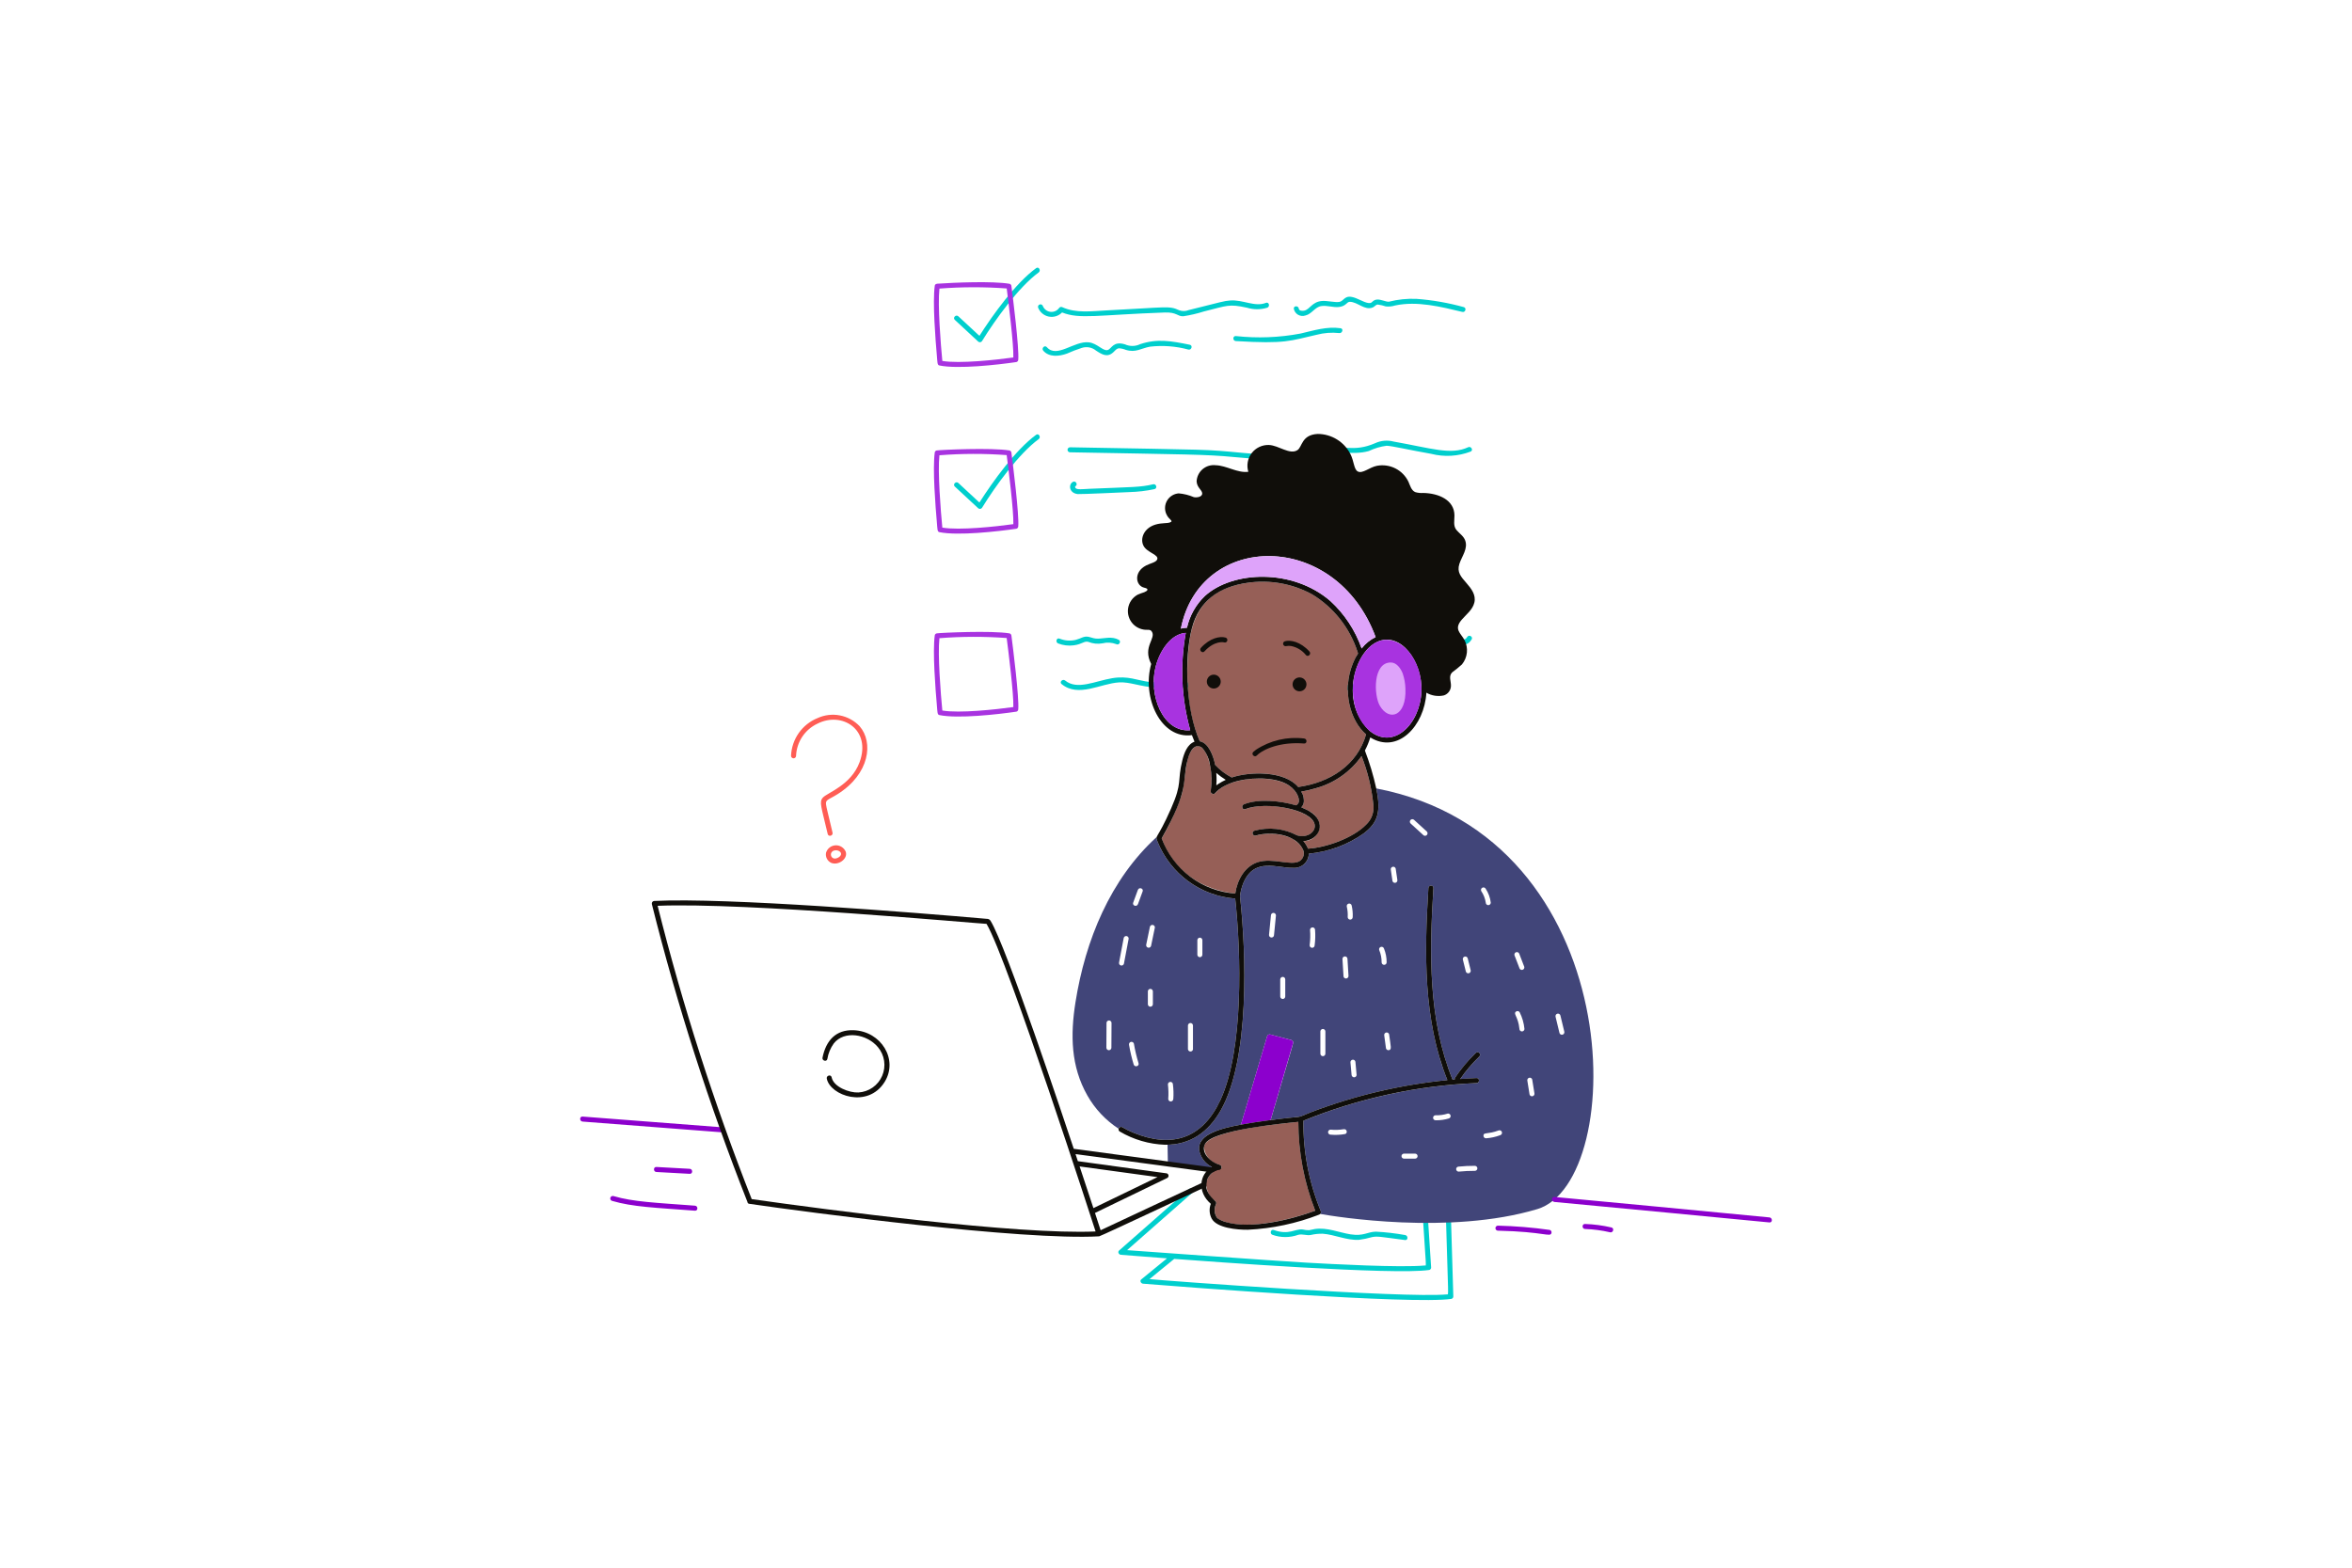 <svg width="600" height="400" viewBox="0 0 600 400" fill="none" xmlns="http://www.w3.org/2000/svg">
<path d="M184.346 287.646C177.043 287.078 149.235 284.941 148.614 284.894C147.794 284.832 147.797 286.112 148.614 286.174C150.544 286.32 179.859 288.574 184.346 288.928C185.168 288.99 185.163 287.71 184.346 287.646ZM175.954 299.506C176.778 299.552 176.774 298.272 175.954 298.226L167.448 297.757C166.626 297.712 166.629 298.992 167.448 299.037L175.954 299.506ZM177.288 307.632C167.272 306.874 161.554 306.672 156.488 305.176C156.324 305.131 156.149 305.153 156.001 305.236C155.854 305.32 155.745 305.459 155.7 305.623C155.655 305.787 155.677 305.962 155.76 306.11C155.844 306.258 155.983 306.366 156.147 306.411C161.394 307.955 167.144 308.142 177.288 308.912C178.109 308.973 178.106 307.694 177.288 307.632Z" fill="#8C00CD"/>
<path d="M370.123 310.021C370.099 309.2 368.819 309.195 368.843 310.021C369.483 331.771 369.573 330.224 369.163 330.267C358.283 331.298 296.725 326.758 293.246 326.365L299.544 321.211C308.618 321.886 355.704 325.4 364.614 324.034C364.75 323.996 364.869 323.916 364.954 323.804C365.039 323.693 365.085 323.556 365.085 323.416L364.163 309.166C364.11 308.349 362.83 308.342 362.883 309.166C363.869 324.366 363.878 322.856 363.512 322.89C357.227 323.485 339.573 322.52 333.234 322.166C326.158 321.771 287.928 319.024 287.52 318.981C289.146 317.541 303.424 304.986 304.16 304.346C304.779 303.8 303.872 302.898 303.256 303.44C301.251 305.2 285.488 319.072 285.488 319.072C285.037 319.469 285.432 320.123 285.939 320.165C288.229 320.35 296.075 320.949 297.709 321.072L291.139 326.446C290.669 326.832 291.098 327.499 291.592 327.539C301.222 328.325 360.482 332.91 370.274 331.41C370.409 331.372 370.528 331.292 370.613 331.18C370.698 331.069 370.744 330.932 370.744 330.792C370.72 330.16 370.13 310.24 370.123 310.021Z" fill="#00CFCD"/>
<path d="M351.088 201.17C352.437 207.504 351.293 210.038 347.888 212.65C343.756 215.569 338.928 217.35 333.89 217.811C333.878 218.32 333.762 218.821 333.549 219.283C333.336 219.746 333.031 220.159 332.652 220.499C332.273 220.839 331.828 221.097 331.345 221.258C330.863 221.419 330.352 221.479 329.845 221.435C325.994 221.557 320.008 218.648 317.205 225.259C316.756 226.348 316.461 227.494 316.328 228.664C317.96 243.488 318.81 270.221 311.434 283.285C308.406 288.642 303.968 291.939 297.843 292.085C297.843 292.603 297.934 297.445 297.934 297.445L307.986 298.68C308.332 298.318 308.728 298.008 309.162 297.758C308.335 297.349 307.613 296.755 307.052 296.022C306.491 295.289 306.105 294.438 305.925 293.533C305.285 289.264 311.978 287.816 316.568 286.957L323.251 264.397C323.299 264.235 323.407 264.098 323.554 264.015C323.7 263.931 323.873 263.908 324.037 263.949L329.426 265.374C329.588 265.421 329.726 265.53 329.809 265.677C329.892 265.824 329.915 265.998 329.872 266.162C329.214 268.552 331.259 261.573 324.144 285.794C333.859 284.528 330.11 285.486 334.33 283.83C345.544 279.544 357.281 276.775 369.229 275.598C363.062 260.179 363.354 243.176 364.39 226.594C364.442 225.774 365.722 225.771 365.67 226.594C364.626 243.296 364.336 260.09 370.555 275.474C370.744 275.456 370.933 275.445 371.122 275.429C371.101 275.352 371.097 275.272 371.109 275.193C371.121 275.115 371.149 275.04 371.192 274.973C372.731 272.691 374.505 270.576 376.485 268.664C377.078 268.093 377.984 268.997 377.39 269.57C375.576 271.318 373.941 273.244 372.51 275.318C373.899 275.215 375.289 275.135 376.68 275.078C377.506 275.045 377.501 276.325 376.68 276.358C361.514 277 346.572 280.247 332.509 285.958C332.414 293.85 333.914 301.68 336.918 308.978C336.984 309.101 337.009 309.242 336.989 309.38C336.97 309.518 336.907 309.647 336.81 309.747C340.709 310.434 369.861 315.202 392.17 308.506C415.414 301.525 415.904 213.586 351.088 201.17ZM325.008 238.571C325.008 238.741 324.941 238.904 324.821 239.024C324.701 239.144 324.538 239.211 324.368 239.211C324.198 239.211 324.035 239.144 323.915 239.024C323.795 238.904 323.728 238.741 323.728 238.571L324.218 233.566C324.218 233.397 324.285 233.234 324.405 233.114C324.525 232.994 324.688 232.926 324.858 232.926C325.027 232.926 325.19 232.994 325.31 233.114C325.43 233.234 325.498 233.397 325.498 233.566L325.008 238.571ZM327.87 254.251C327.87 254.421 327.803 254.584 327.683 254.704C327.563 254.824 327.4 254.891 327.23 254.891C327.061 254.891 326.898 254.824 326.778 254.704C326.658 254.584 326.59 254.421 326.59 254.251V249.894C326.59 249.725 326.658 249.562 326.778 249.442C326.898 249.322 327.061 249.254 327.23 249.254C327.4 249.254 327.563 249.322 327.683 249.442C327.803 249.562 327.87 249.725 327.87 249.894V254.251ZM335.37 241.195C335.37 241.365 335.302 241.528 335.182 241.648C335.062 241.768 334.899 241.835 334.73 241.835C334.56 241.835 334.397 241.768 334.277 241.648C334.157 241.528 334.09 241.365 334.09 241.195C334.264 239.892 334.299 238.574 334.194 237.264C334.194 237.094 334.261 236.931 334.381 236.811C334.501 236.691 334.664 236.624 334.834 236.624C335.003 236.624 335.166 236.691 335.286 236.811C335.406 236.931 335.474 237.094 335.474 237.264C335.578 238.577 335.543 239.897 335.368 241.202L335.37 241.195ZM338.109 268.846C338.109 269.016 338.041 269.179 337.921 269.299C337.801 269.419 337.639 269.486 337.469 269.486C337.299 269.486 337.136 269.419 337.016 269.299C336.896 269.179 336.829 269.016 336.829 268.846V263.182C336.829 263.013 336.896 262.85 337.016 262.73C337.136 262.61 337.299 262.542 337.469 262.542C337.639 262.542 337.801 262.61 337.921 262.73C338.041 262.85 338.109 263.013 338.109 263.182V268.846ZM342.728 249.024L342.462 244.669C342.462 244.499 342.53 244.336 342.65 244.216C342.77 244.096 342.933 244.029 343.102 244.029C343.272 244.029 343.435 244.096 343.555 244.216C343.675 244.336 343.742 244.499 343.742 244.669C343.832 246.121 343.92 247.572 344.006 249.024C344.007 249.108 343.991 249.192 343.959 249.27C343.927 249.349 343.88 249.42 343.82 249.48C343.7 249.601 343.537 249.67 343.366 249.67C343.196 249.671 343.032 249.604 342.911 249.484C342.789 249.364 342.721 249.201 342.72 249.03L342.728 249.024ZM343.802 233.994C343.852 233.103 343.774 232.21 343.571 231.341C343.529 231.178 343.553 231.006 343.637 230.861C343.721 230.715 343.859 230.609 344.021 230.564C344.182 230.519 344.355 230.54 344.502 230.622C344.649 230.703 344.757 230.839 344.805 231C345.033 231.981 345.127 232.988 345.082 233.994C345.082 234.164 345.016 234.327 344.896 234.448C344.777 234.568 344.614 234.637 344.444 234.638C344.274 234.638 344.111 234.572 343.99 234.452C343.869 234.333 343.801 234.17 343.8 234L343.802 233.994ZM344.794 274.299L344.499 271.019C344.499 270.849 344.567 270.687 344.687 270.567C344.807 270.447 344.969 270.379 345.139 270.379C345.309 270.379 345.472 270.447 345.592 270.567C345.712 270.687 345.779 270.849 345.779 271.019L346.074 274.299C346.059 274.457 345.985 274.604 345.868 274.711C345.751 274.818 345.598 274.878 345.44 274.879C345.281 274.879 345.128 274.821 345.009 274.715C344.891 274.609 344.817 274.463 344.8 274.306L344.794 274.299ZM352.454 245.539C352.463 244.453 352.249 243.376 351.827 242.374C351.785 242.212 351.809 242.039 351.893 241.894C351.977 241.749 352.115 241.642 352.277 241.598C352.438 241.553 352.611 241.574 352.758 241.655C352.905 241.737 353.013 241.873 353.061 242.034C353.511 243.147 353.74 244.338 353.734 245.539C353.735 245.709 353.669 245.872 353.549 245.993C353.429 246.114 353.267 246.182 353.097 246.183C352.927 246.184 352.764 246.117 352.643 245.998C352.522 245.878 352.454 245.716 352.453 245.546L352.454 245.539ZM354.355 267.939C354.274 267.962 354.189 267.968 354.106 267.957C354.022 267.947 353.942 267.92 353.869 267.878C353.796 267.837 353.731 267.781 353.68 267.715C353.628 267.648 353.59 267.572 353.568 267.491L353.126 264.226C353.087 264.064 353.113 263.893 353.197 263.75C353.282 263.607 353.418 263.502 353.579 263.458C353.739 263.414 353.91 263.434 354.056 263.514C354.202 263.594 354.311 263.727 354.36 263.886C354.803 267.181 355.061 267.723 354.354 267.952L354.355 267.939ZM355.222 224.781C355.083 223.837 354.944 222.892 354.806 221.946C354.765 221.783 354.788 221.611 354.872 221.465C354.956 221.32 355.094 221.214 355.256 221.169C355.417 221.124 355.59 221.145 355.737 221.226C355.884 221.308 355.993 221.444 356.04 221.605L356.456 224.44C356.504 224.604 356.484 224.78 356.402 224.929C356.32 225.079 356.182 225.19 356.018 225.238C355.855 225.285 355.679 225.266 355.529 225.184C355.379 225.102 355.269 224.964 355.221 224.8L355.222 224.781ZM363.075 213.061L359.83 210.098C359.715 209.977 359.652 209.816 359.654 209.649C359.656 209.482 359.723 209.322 359.841 209.204C359.959 209.086 360.118 209.019 360.285 209.016C360.452 209.014 360.613 209.077 360.734 209.192L363.981 212.157C364.041 212.216 364.089 212.287 364.122 212.365C364.155 212.443 364.172 212.527 364.172 212.612C364.173 212.696 364.156 212.78 364.124 212.859C364.092 212.937 364.045 213.009 363.986 213.069C363.926 213.129 363.855 213.177 363.777 213.21C363.699 213.243 363.615 213.26 363.531 213.26C363.446 213.261 363.362 213.244 363.284 213.212C363.205 213.18 363.134 213.133 363.074 213.074L363.075 213.061ZM373.933 247.867L373.179 244.843C373.14 244.682 373.165 244.511 373.25 244.368C373.334 244.224 373.471 244.12 373.632 244.076C373.792 244.032 373.963 244.052 374.109 244.132C374.255 244.212 374.364 244.345 374.413 244.504L375.166 247.528C375.19 247.609 375.196 247.694 375.187 247.778C375.177 247.862 375.151 247.943 375.11 248.016C375.069 248.09 375.014 248.155 374.948 248.207C374.882 248.26 374.806 248.298 374.725 248.322C374.644 248.345 374.559 248.352 374.475 248.342C374.391 248.332 374.31 248.306 374.237 248.265C374.163 248.224 374.098 248.169 374.046 248.103C373.993 248.037 373.954 247.961 373.931 247.88L373.933 247.867ZM343.094 289.36C341.885 289.574 340.653 289.626 339.43 289.512C339.261 289.512 339.098 289.445 338.978 289.325C338.858 289.205 338.79 289.042 338.79 288.872C338.79 288.702 338.858 288.539 338.978 288.419C339.098 288.299 339.261 288.232 339.43 288.232C340.538 288.345 341.657 288.309 342.755 288.125C343.68 287.966 343.84 289.23 343.094 289.36ZM360.992 295.63H358.16C357.99 295.63 357.827 295.563 357.707 295.443C357.587 295.323 357.52 295.16 357.52 294.99C357.52 294.821 357.587 294.658 357.707 294.538C357.827 294.418 357.99 294.35 358.16 294.35H360.992C361.162 294.35 361.325 294.418 361.445 294.538C361.565 294.658 361.632 294.821 361.632 294.99C361.632 295.16 361.565 295.323 361.445 295.443C361.325 295.563 361.162 295.63 360.992 295.63ZM369.654 285.362C368.543 285.707 367.383 285.869 366.219 285.842C366.049 285.842 365.887 285.774 365.767 285.654C365.647 285.534 365.579 285.371 365.579 285.202C365.579 285.032 365.647 284.869 365.767 284.749C365.887 284.629 366.049 284.562 366.219 284.562C367.268 284.6 368.315 284.455 369.314 284.134C369.47 284.107 369.631 284.139 369.765 284.224C369.899 284.309 369.997 284.441 370.039 284.594C370.082 284.747 370.066 284.91 369.995 285.052C369.924 285.194 369.802 285.304 369.654 285.362ZM376.242 298.747C374.86 298.74 373.48 298.805 372.106 298.942C371.936 298.942 371.773 298.875 371.653 298.755C371.533 298.635 371.466 298.472 371.466 298.302C371.466 298.133 371.533 297.97 371.653 297.85C371.773 297.73 371.936 297.662 372.106 297.662C373.48 297.526 374.86 297.461 376.242 297.467C376.411 297.467 376.574 297.535 376.694 297.655C376.814 297.775 376.882 297.937 376.882 298.107C376.882 298.277 376.814 298.44 376.694 298.56C376.574 298.68 376.411 298.747 376.242 298.747ZM377.866 227.352C377.793 227.206 377.779 227.038 377.826 226.882C377.872 226.727 377.977 226.594 378.118 226.513C378.259 226.431 378.425 226.406 378.584 226.443C378.742 226.48 378.881 226.577 378.971 226.712C379.689 227.792 380.144 229.024 380.301 230.31C380.301 230.48 380.233 230.643 380.113 230.763C379.993 230.883 379.831 230.95 379.661 230.95C379.491 230.95 379.328 230.883 379.208 230.763C379.088 230.643 379.021 230.48 379.021 230.31C378.862 229.253 378.467 228.244 377.866 227.36V227.352ZM382.698 289.651C381.534 290.089 380.314 290.355 379.074 290.44C378.905 290.438 378.743 290.37 378.623 290.25C378.504 290.131 378.436 289.969 378.434 289.8C378.392 288.813 379.507 289.501 382.357 288.416C382.521 288.371 382.696 288.393 382.843 288.476C382.991 288.56 383.1 288.699 383.145 288.863C383.19 289.027 383.168 289.202 383.084 289.35C383.001 289.498 382.861 289.606 382.698 289.651ZM387.581 243.395L388.845 246.678C388.887 246.841 388.863 247.013 388.779 247.159C388.695 247.304 388.557 247.41 388.395 247.455C388.234 247.5 388.061 247.479 387.914 247.398C387.767 247.316 387.659 247.18 387.611 247.019C387.191 245.923 386.769 244.828 386.346 243.736C386.3 243.572 386.322 243.397 386.406 243.249C386.49 243.102 386.629 242.993 386.793 242.948C386.957 242.903 387.132 242.925 387.279 243.008C387.427 243.092 387.536 243.231 387.581 243.395ZM387.611 262.533C387.291 259.286 385.877 258.662 386.802 258.066C386.948 257.98 387.122 257.956 387.287 257.999C387.451 258.042 387.591 258.148 387.677 258.294C388.34 259.62 388.752 261.057 388.891 262.533C388.891 262.703 388.824 262.865 388.704 262.985C388.584 263.105 388.421 263.173 388.251 263.173C388.081 263.173 387.919 263.105 387.799 262.985C387.679 262.865 387.611 262.703 387.611 262.533ZM390.194 279.264L389.632 275.763C389.593 275.602 389.618 275.431 389.703 275.288C389.787 275.144 389.924 275.04 390.084 274.996C390.245 274.952 390.416 274.972 390.562 275.052C390.708 275.132 390.817 275.265 390.866 275.424L391.427 278.923C391.469 279.086 391.445 279.258 391.361 279.403C391.277 279.549 391.14 279.655 390.978 279.7C390.816 279.745 390.643 279.724 390.497 279.642C390.35 279.561 390.241 279.425 390.194 279.264ZM397.829 263.584L396.824 259.424C396.782 259.261 396.806 259.089 396.89 258.944C396.974 258.798 397.112 258.692 397.273 258.647C397.435 258.603 397.608 258.623 397.755 258.705C397.901 258.786 398.01 258.922 398.058 259.083L399.062 263.243C399.098 263.404 399.07 263.572 398.985 263.713C398.9 263.853 398.764 263.956 398.606 263.999C398.447 264.042 398.278 264.023 398.133 263.945C397.989 263.867 397.88 263.736 397.829 263.579V263.584Z" fill="#414579"/>
<path d="M324.605 315.067C326.732 315.83 329.057 315.83 331.184 315.067C332.253 314.779 333.278 315.304 334.366 315.11C335.377 314.872 336.413 314.765 337.451 314.79C340.443 315 343.563 316.534 346.686 316.344C347.801 316.201 348.902 315.972 349.981 315.659C351.382 315.36 352.242 315.598 358.438 316.403C359.251 316.509 359.238 315.229 358.438 315.123C355.98 314.68 353.496 314.392 351.002 314.261C348.808 314.302 347.875 315.467 344.552 314.95C341.53 314.482 338.57 313.122 335.41 313.59C334.914 313.664 334.432 313.832 333.933 313.891C333.394 313.895 332.857 313.833 332.333 313.706C330.397 313.456 328.845 315.24 324.941 313.838C324.168 313.555 323.84 314.79 324.605 315.067Z" fill="#00CFCD"/>
<path d="M313.869 298.49L273.92 293.12C271.52 285.933 256.688 241.352 252.69 234.946C252.591 234.782 252.449 234.648 252.28 234.56C252.111 234.471 251.92 234.431 251.73 234.443C233.419 232.843 185.416 228.965 166.909 229.88C166.811 229.882 166.714 229.906 166.627 229.95C166.539 229.994 166.463 230.058 166.404 230.136C166.344 230.214 166.303 230.305 166.284 230.401C166.264 230.497 166.267 230.596 166.291 230.691C172.753 256.523 180.897 281.905 190.672 306.674C190.676 306.797 190.725 306.914 190.811 307.003C190.896 307.092 191.011 307.145 191.134 307.154C206.458 309.394 260.755 316.55 280.395 315.454C280.774 315.44 312.006 300.774 314.189 299.683C314.842 299.378 314.416 298.56 313.869 298.49ZM191.762 305.958C182.154 281.557 174.137 256.558 167.762 231.12C189.968 230.189 249.662 235.677 251.669 235.728C257.109 244.87 279.429 314.051 279.486 314.211C259.68 315.098 211.398 308.749 191.762 305.958ZM275.414 297.618L295.288 300.338L278.933 308.256C277.769 304.708 276.596 301.162 275.414 297.618ZM280.773 313.899C280.294 312.427 279.814 310.956 279.333 309.486L297.784 300.554C297.893 300.49 297.98 300.395 298.035 300.281C298.09 300.168 298.11 300.041 298.093 299.916C298.076 299.791 298.022 299.673 297.939 299.579C297.855 299.484 297.746 299.417 297.624 299.384L274.965 296.277L274.368 294.474L311.634 299.47C305.381 302.4 281.906 313.322 280.773 313.899Z" fill="#100E0A"/>
<path d="M217.8 262.862C213.245 262.675 210.71 265.475 209.826 269.861C209.666 270.661 210.896 271.01 211.059 270.2C211.29 268.772 211.851 267.417 212.696 266.243C215.363 262.846 221.155 263.818 223.96 267.182C224.802 268.181 225.349 269.395 225.541 270.687C225.732 271.98 225.56 273.3 225.044 274.5C224.528 275.7 223.688 276.733 222.619 277.483C221.549 278.233 220.291 278.671 218.987 278.747C216.69 278.864 212.642 277.358 212.149 274.872C211.989 274.072 210.754 274.405 210.914 275.211C211.781 279.578 221.414 282.92 225.67 276.062C229.219 270.347 224.784 263.147 217.8 262.862Z" fill="#100E0A"/>
<path d="M451.389 310.627C444.518 309.938 400.709 305.786 396.533 305.403C395.714 305.33 395.72 306.608 396.533 306.683C403.893 307.355 447.56 311.525 451.389 311.909C452.208 311.99 452.202 310.71 451.389 310.627ZM395.336 313.818C390.958 313.197 386.547 312.834 382.126 312.73C381.957 312.73 381.794 312.797 381.674 312.917C381.554 313.037 381.486 313.2 381.486 313.37C381.486 313.539 381.554 313.702 381.674 313.822C381.794 313.942 381.957 314.01 382.126 314.01C394.078 314.283 395.448 315.77 395.784 314.605C395.806 314.524 395.812 314.439 395.802 314.356C395.792 314.272 395.765 314.191 395.723 314.118C395.682 314.045 395.626 313.981 395.56 313.929C395.493 313.878 395.417 313.84 395.336 313.818ZM411.075 313.187C408.864 312.673 406.608 312.376 404.339 312.299C403.515 312.27 403.517 313.55 404.339 313.579C406.495 313.652 408.638 313.935 410.739 314.424C411.536 314.61 411.878 313.374 411.075 313.187Z" fill="#8C00CD"/>
<path d="M270.934 79.722C275.454 81.525 279.986 80.344 297.122 79.734C300.264 79.622 300.346 80.773 301.874 80.694C303.645 80.422 305.393 80.014 307.102 79.474C313.128 77.979 313.448 77.498 318.11 78.514C319.799 79.032 321.606 79.029 323.293 78.504C324.048 78.202 323.718 76.963 322.954 77.27C320.107 78.41 317.08 76.411 313.8 76.672C312.181 76.798 311.784 76.992 303.224 79.12C302.457 79.432 301.602 79.448 300.824 79.165C298.158 77.955 297.944 78.414 282.227 79.203C278.571 79.386 274.474 79.978 271.027 78.389C270.88 78.307 270.706 78.285 270.543 78.328C270.38 78.371 270.24 78.475 270.152 78.619C269.901 78.957 269.566 79.223 269.179 79.389C268.792 79.554 268.368 79.615 267.951 79.563C267.533 79.511 267.136 79.35 266.802 79.095C266.467 78.84 266.206 78.501 266.045 78.112C265.997 77.951 265.889 77.815 265.742 77.734C265.595 77.652 265.422 77.631 265.261 77.676C265.099 77.721 264.961 77.827 264.877 77.972C264.793 78.118 264.769 78.29 264.811 78.453C265.031 79.037 265.395 79.556 265.869 79.962C266.343 80.368 266.912 80.647 267.523 80.774C268.135 80.9 268.768 80.87 269.364 80.686C269.961 80.502 270.501 80.171 270.934 79.722ZM333.035 80.493C334.635 80.131 335.435 78.326 337.078 78.093C338.562 77.874 340.038 78.483 341.525 78.334C343.445 78.141 343.502 77.002 344.36 77.013C346.352 77.04 348.133 79.298 350.208 78.442C350.659 78.258 350.966 77.726 351.458 77.707C352.162 77.793 352.855 77.954 353.525 78.187C354.324 78.272 355.131 78.189 355.896 77.944C361.539 76.741 367.59 78.278 373.051 79.587C373.851 79.779 374.194 78.546 373.392 78.354C369.465 77.267 365.442 76.565 361.379 76.258C358.996 76.149 356.609 76.394 354.298 76.986C353.474 77.024 352.299 76.354 351.283 76.437C350.352 76.512 350.163 77.011 349.824 77.213C348.986 77.706 347.138 76.549 345.851 76.061C342.941 74.96 342.994 76.776 341.67 77.03C340.589 77.237 338.56 76.672 337.19 76.8C334.698 77.034 334.2 78.891 332.76 79.251C332.36 79.352 331.386 79.362 331.333 78.771C331.261 77.957 329.979 77.949 330.053 78.771C330.112 79.093 330.241 79.398 330.43 79.666C330.618 79.933 330.863 80.157 331.147 80.32C331.43 80.484 331.746 80.584 332.072 80.614C332.398 80.644 332.727 80.602 333.035 80.493ZM275.979 88.763C276.595 88.566 277.251 88.528 277.886 88.65C278.521 88.774 279.115 89.054 279.613 89.467C281.19 90.502 282.517 91.275 284.037 89.854C284.486 89.432 284.837 88.894 285.502 88.87C286.095 88.911 286.677 89.049 287.224 89.278C289.75 90.046 291.045 88.877 293.384 88.45C296.668 88.076 299.992 88.33 303.181 89.198C303.981 89.358 304.33 88.128 303.52 87.963C298.704 86.986 295.254 86.363 290.88 87.803C290.275 88.101 289.611 88.26 288.937 88.27C288.263 88.281 287.595 88.141 286.981 87.862C283.901 86.925 283.582 89.062 282.526 89.325C281.379 89.608 279.867 87.59 277.779 87.349C273.994 86.912 269.619 91.528 267.043 88.574C266.502 87.952 265.603 88.861 266.138 89.48C267.648 91.216 270.222 90.93 272.174 90.222C273.416 89.669 274.686 89.182 275.979 88.763ZM331.778 85.104C326.331 86.133 320.761 86.349 315.251 85.744C314.429 85.693 314.432 86.974 315.251 87.024C328.066 87.798 329.104 86.941 335.858 85.424C337.744 84.926 339.705 84.777 341.645 84.984C342.445 85.099 342.798 83.864 341.986 83.749C338.49 83.246 335.144 84.32 331.778 85.104ZM365.098 115.797C368.437 116.65 371.958 116.447 375.178 115.216C375.923 114.867 375.275 113.763 374.538 114.11C370.133 116.171 365.112 114.366 355.538 112.67C353.953 112.247 352.271 112.394 350.784 113.086C345.25 115.486 342.304 113.549 336.864 114.064C330.624 114.656 330.088 116.784 317.014 115.554C306.736 114.594 309.949 114.816 272.968 114.126C272.798 114.126 272.635 114.194 272.515 114.314C272.395 114.434 272.328 114.597 272.328 114.766C272.328 114.936 272.395 115.099 272.515 115.219C272.635 115.339 272.798 115.406 272.968 115.406C302.478 115.958 307.595 115.92 314.741 116.614C328.341 117.933 328.341 116.859 335.048 115.61C339.986 114.69 344.872 116.32 349.194 115.082C350.628 114.39 352.166 113.935 353.746 113.734C355.181 113.786 359.634 114.837 365.098 115.797ZM273.696 122.954C272.499 123.624 272.725 125.811 274.909 126.062C275.573 126.139 287.942 125.566 288.102 125.558C290.259 125.504 292.406 125.25 294.515 124.8C295.315 124.61 294.978 123.374 294.176 123.565C290.875 124.346 289.043 124.245 277.781 124.722C276.331 124.784 274.723 125.018 274.349 124.506C274.256 124.378 274.189 124.144 274.349 124.061C275.061 123.658 274.416 122.56 273.696 122.954ZM273.92 164.656C276.126 164.362 276.582 163.472 277.651 163.782C278.799 164.24 280.053 164.365 281.269 164.142C282.424 163.852 283.641 163.925 284.754 164.352C285.475 164.749 286.122 163.645 285.394 163.246C283.646 162.286 281.706 162.926 280.091 162.954C278.406 162.99 277.72 162.058 276.243 162.597C275.636 162.861 275.014 163.088 274.379 163.277C273.009 163.589 271.576 163.472 270.275 162.941C269.509 162.638 269.176 163.875 269.934 164.174C271.2 164.671 272.572 164.837 273.92 164.656ZM374.309 162.515C373.566 163.71 372.774 163.066 370.904 162.72C369.753 162.419 368.551 162.371 367.38 162.579C366.209 162.787 365.097 163.245 364.12 163.923C363.555 164.33 363.669 164.403 363.45 164.083C363.026 163.461 362.722 162.403 361.784 162.136C361.323 162.006 360.955 162.208 360.76 161.685C360.475 160.918 359.237 161.25 359.526 162.024C360.133 163.648 361.234 163.202 361.552 163.422C362.003 163.731 362.352 165.56 363.568 165.565C364.334 165.565 364.83 164.797 366.102 164.256C370.526 162.379 373.392 166.424 375.413 163.163C375.85 162.461 374.744 161.816 374.309 162.515ZM355.312 172.554C347.792 174.466 338.672 176.438 331.424 173.392C327.568 171.773 326.624 169.664 324.443 169.917C322.074 170.194 321.906 172.816 317.875 173.346C316.566 173.517 316.63 173.462 308.23 173.84C303.271 174.27 298.285 174.33 293.317 174.018C290.05 173.603 287.765 172.368 283.73 173.043C279.31 173.782 274.8 176.15 271.72 173.637C271.08 173.12 270.176 174.021 270.814 174.541C275.118 178.061 280.749 174.381 285.483 174.117C288.341 173.957 290.661 175.19 295.149 175.464C298.029 175.64 298.765 175.554 315.605 174.787C319.101 174.627 320.514 174.45 322.92 172.197C326.44 168.912 326.395 174.987 337.197 176.101C343.402 176.741 349.677 175.301 355.653 173.789C355.817 173.744 355.956 173.635 356.04 173.487C356.123 173.34 356.145 173.165 356.1 173.001C356.055 172.837 355.946 172.698 355.799 172.614C355.651 172.53 355.476 172.508 355.312 172.554Z" fill="#00CFCD"/>
<path d="M219.29 185.291C217.938 183.872 216.178 182.91 214.253 182.539C212.329 182.168 210.337 182.408 208.555 183.224C206.623 184.008 204.957 185.333 203.759 187.04C202.56 188.746 201.88 190.762 201.798 192.846C201.798 193.016 201.866 193.179 201.986 193.299C202.106 193.419 202.269 193.486 202.438 193.486C202.608 193.486 202.771 193.419 202.891 193.299C203.011 193.179 203.078 193.016 203.078 192.846C203.15 191.114 203.695 189.433 204.654 187.988C205.613 186.543 206.949 185.389 208.518 184.65C214.819 181.432 222.336 186.184 219.28 194.482C217.109 200.373 210.976 202.286 209.907 203.52C208.926 204.651 209.515 205.797 211.15 212.8C211.338 213.6 212.573 213.262 212.384 212.459C210.899 206.104 210.907 206.414 210.739 205.349C210.526 203.99 211.264 204.142 213.659 202.637C221.866 197.478 222.869 189.426 219.29 185.291ZM215.755 217.346C215.548 216.836 215.188 216.403 214.726 216.106C214.263 215.808 213.721 215.66 213.171 215.683C212.622 215.705 212.092 215.896 211.655 216.23C211.219 216.564 210.895 217.024 210.73 217.549C210.624 218.066 210.695 218.604 210.931 219.076C211.167 219.549 211.555 219.928 212.032 220.154C213.832 220.914 216.342 219.152 215.755 217.346ZM213.803 218.83C211.883 219.848 211.194 217.158 213.091 216.958C213.731 216.891 214.531 217.25 214.552 217.856C214.56 218.194 214.32 218.56 213.803 218.83Z" fill="#FF5D55"/>
<path d="M311.331 280.67C317.293 267.81 316.611 243.39 315.107 229.269C310.786 228.952 306.641 227.428 303.142 224.873C299.643 222.317 296.932 218.831 295.315 214.811C295.115 214.293 294.909 214.011 295.072 213.566C283.248 224.326 276.87 239.886 274.355 255.738C273.04 264.048 273.152 272.075 277.395 279.528C279.329 282.941 282.052 285.84 285.338 287.982C285.36 287.887 285.404 287.798 285.467 287.723C285.53 287.648 285.609 287.589 285.699 287.55C285.789 287.511 285.887 287.493 285.985 287.499C286.083 287.505 286.178 287.533 286.262 287.582C287.171 288.111 288.112 288.58 289.082 288.986C298.838 293.021 306.709 290.642 311.331 280.67ZM283.52 267.326C283.52 267.496 283.453 267.659 283.333 267.779C283.213 267.899 283.05 267.966 282.88 267.966C282.71 267.966 282.547 267.899 282.427 267.779C282.307 267.659 282.24 267.496 282.24 267.326L282.274 261.011C282.274 260.841 282.341 260.679 282.461 260.559C282.581 260.439 282.744 260.371 282.914 260.371C283.083 260.371 283.246 260.439 283.366 260.559C283.486 260.679 283.554 260.841 283.554 261.011C283.544 263.117 283.533 265.222 283.52 267.326ZM287.899 239.646L286.714 245.904C286.666 246.065 286.557 246.201 286.411 246.282C286.264 246.364 286.091 246.385 285.929 246.34C285.768 246.295 285.63 246.189 285.546 246.043C285.462 245.898 285.438 245.726 285.48 245.563C285.874 243.479 286.269 241.394 286.666 239.307C286.71 239.143 286.818 239.003 286.965 238.918C287.113 238.834 287.288 238.811 287.452 238.855C287.616 238.9 287.756 239.007 287.841 239.155C287.926 239.302 287.948 239.477 287.904 239.642L287.899 239.646ZM289.21 271.621C288.71 269.986 288.315 268.32 288.026 266.635C288.003 266.554 287.997 266.469 288.008 266.386C288.018 266.302 288.045 266.222 288.087 266.149C288.128 266.076 288.184 266.012 288.25 265.96C288.317 265.908 288.392 265.87 288.474 265.848C288.555 265.826 288.639 265.82 288.723 265.83C288.806 265.841 288.887 265.867 288.96 265.909C289.033 265.951 289.097 266.006 289.149 266.073C289.2 266.139 289.239 266.215 289.261 266.296C289.549 267.981 289.944 269.645 290.443 271.28C290.691 272.066 289.454 272.4 289.214 271.616L289.21 271.621ZM291.493 227.434L290.307 230.664C289.987 231.523 288.802 231.061 289.074 230.325L290.259 227.094C290.579 226.229 291.768 226.696 291.498 227.429L291.493 227.434ZM294.101 256.224C294.101 256.394 294.033 256.557 293.913 256.677C293.793 256.797 293.631 256.864 293.461 256.864C293.291 256.864 293.128 256.797 293.008 256.677C292.888 256.557 292.821 256.394 292.821 256.224V252.955C292.821 252.785 292.888 252.623 293.008 252.503C293.128 252.383 293.291 252.315 293.461 252.315C293.631 252.315 293.793 252.383 293.913 252.503C294.033 252.623 294.101 252.785 294.101 252.955V256.224ZM294.581 236.805C294.261 238.325 293.946 239.844 293.637 241.363C293.588 241.522 293.479 241.656 293.333 241.736C293.187 241.816 293.016 241.836 292.856 241.792C292.695 241.747 292.558 241.643 292.474 241.499C292.389 241.356 292.364 241.186 292.403 241.024L293.347 236.464C293.369 236.382 293.407 236.305 293.459 236.238C293.511 236.171 293.575 236.115 293.649 236.073C293.722 236.03 293.803 236.003 293.887 235.992C293.971 235.981 294.057 235.987 294.138 236.009C294.22 236.031 294.297 236.069 294.364 236.121C294.431 236.172 294.488 236.237 294.53 236.31C294.572 236.384 294.6 236.465 294.61 236.549C294.621 236.633 294.616 236.718 294.594 236.8L294.581 236.805ZM299.304 280.402C299.304 280.571 299.237 280.734 299.117 280.854C298.997 280.974 298.834 281.042 298.664 281.042C298.494 281.042 298.331 280.974 298.211 280.854C298.091 280.734 298.024 280.571 298.024 280.402C298.115 279.163 298.085 277.918 297.936 276.685C297.936 276.515 298.003 276.352 298.123 276.232C298.243 276.112 298.406 276.045 298.576 276.045C298.746 276.045 298.909 276.112 299.029 276.232C299.149 276.352 299.216 276.515 299.216 276.685C299.369 277.916 299.403 279.159 299.317 280.397L299.304 280.402ZM305.448 239.886C305.448 239.717 305.515 239.554 305.635 239.434C305.755 239.314 305.918 239.246 306.088 239.246C306.258 239.246 306.421 239.314 306.541 239.434C306.661 239.554 306.728 239.717 306.728 239.886V243.589C306.728 243.759 306.661 243.921 306.541 244.041C306.421 244.161 306.258 244.229 306.088 244.229C305.918 244.229 305.755 244.161 305.635 244.041C305.515 243.921 305.448 243.759 305.448 243.589V239.886ZM303.048 267.768V261.664C303.048 261.494 303.115 261.331 303.235 261.211C303.355 261.091 303.518 261.024 303.688 261.024C303.858 261.024 304.021 261.091 304.141 261.211C304.261 261.331 304.328 261.494 304.328 261.664V267.763C304.303 267.913 304.226 268.048 304.11 268.146C303.995 268.244 303.848 268.297 303.697 268.297C303.545 268.297 303.399 268.244 303.283 268.146C303.168 268.048 303.091 267.913 303.066 267.763L303.048 267.768Z" fill="#414579"/>
<path d="M329.422 265.37C327.626 264.896 325.83 264.421 324.034 263.944C323.87 263.903 323.697 263.926 323.551 264.01C323.404 264.093 323.296 264.23 323.248 264.392L316.565 286.952C319.08 286.503 321.606 286.115 324.141 285.787C324.186 285.627 329.861 266.187 329.869 266.155C329.913 265.992 329.892 265.817 329.808 265.67C329.724 265.523 329.586 265.415 329.422 265.37Z" fill="#8C00CD"/>
<path d="M350.333 205.173C349.89 200.971 348.881 196.849 347.333 192.918C344.508 196.936 340.368 199.841 335.629 201.131C330.072 202.79 332.438 200.71 332.621 204.219C332.644 204.545 332.598 204.872 332.485 205.178C332.373 205.485 332.197 205.764 331.97 205.998C332.523 206.256 333.299 206.557 333.976 206.958C334.667 207.291 335.271 207.781 335.739 208.389C336.206 208.997 336.524 209.707 336.667 210.461C336.681 211.014 336.581 211.564 336.375 212.077C336.168 212.59 335.859 213.056 335.466 213.445C335.074 213.835 334.605 214.14 334.091 214.342C333.576 214.544 333.025 214.639 332.472 214.621C334.318 216.634 332.92 216.637 334.53 216.472C338.928 216.01 345.25 213.717 348.45 210.472C349.171 209.809 349.72 208.979 350.048 208.056C350.376 207.132 350.474 206.143 350.333 205.173Z" fill="#965F57"/>
<path d="M306.067 189.134C308.336 189.573 309.552 192.901 309.998 195.174C311.214 196.473 312.641 197.555 314.219 198.374C318.95 196.786 327.707 196.659 331.179 200.805C339.259 199.685 346.229 195.254 348.494 187.373C344.379 183.899 342.347 176.104 345.08 169.376C346.413 166.098 346.662 167.23 346.28 166.214C344.293 160.158 340.217 155.006 334.781 151.678C329.727 148.912 323.908 147.87 318.208 148.714C308.341 150.118 304.374 155.674 303.328 164.33C302.384 172.187 302.835 181.899 306.067 189.134Z" fill="#965F57"/>
<path d="M315.122 227.981C315.602 224.598 317.453 221.125 320.794 220.022C324.693 218.742 329.349 221.093 331.554 219.72C331.962 219.455 332.276 219.069 332.452 218.615C332.628 218.162 332.656 217.664 332.533 217.194C332.006 215.31 329.946 214.248 329.787 214.03C326.831 212.632 323.471 212.343 320.32 213.216C320.158 213.255 319.988 213.23 319.845 213.145C319.701 213.061 319.597 212.924 319.552 212.764C319.508 212.603 319.528 212.432 319.608 212.286C319.688 212.14 319.822 212.031 319.981 211.982C323.631 210.984 327.524 211.405 330.877 213.16C333.587 213.934 335.653 212.229 335.386 210.469C334.805 206.656 323.2 204.266 317.67 206.469C316.904 206.774 316.574 205.536 317.33 205.234C321.158 203.709 326.666 204.363 330.651 205.496C330.964 205.32 331.202 205.035 331.32 204.696C331.578 203.624 330.664 201.309 328.026 199.965C324.451 198.214 318.67 198.374 315.04 199.474C309.947 201.032 310.187 203.067 309.269 202.525C308.139 202.248 309.939 200.168 308.469 194.382C307.888 192.082 306.365 189.362 304.61 190.749C302.141 192.698 302.53 199.389 301.397 202.957C300.094 206.774 298.401 210.447 296.344 213.917C299.36 222.282 306.72 227.099 315.122 227.981ZM331.222 286.24C326.531 286.733 307.306 288.453 307.147 292.698C307.233 293.783 307.672 294.81 308.397 295.622C309.122 296.434 310.093 296.986 311.162 297.194C311.311 297.236 311.44 297.33 311.524 297.46C311.609 297.59 311.643 297.746 311.622 297.899C311.6 298.053 311.523 298.193 311.406 298.294C311.289 298.395 311.139 298.451 310.984 298.45C310.16 298.608 309.405 299.02 308.827 299.628C308.249 300.236 307.875 301.01 307.758 301.842C307.697 302.728 307.869 303.615 308.255 304.415C308.641 305.215 309.23 305.9 309.962 306.403C310.363 306.782 310.299 307.056 310.197 307.282C309.92 307.849 309.808 308.482 309.875 309.11C309.941 309.738 310.183 310.334 310.573 310.83C310.752 311.037 310.776 311.035 311.466 311.349C317.606 314.158 329.195 311.202 335.522 308.915C332.679 301.693 331.221 294.001 331.222 286.24Z" fill="#965F57"/>
<path d="M376.48 268.659C374.5 270.571 372.726 272.686 371.187 274.968C371.145 275.035 371.117 275.11 371.104 275.189C371.092 275.267 371.097 275.347 371.117 275.424C370.928 275.438 370.739 275.451 370.55 275.469C364.323 260.066 364.63 243.27 365.666 226.589C365.717 225.768 364.437 225.771 364.386 226.589C363.352 243.094 363.05 260.157 369.224 275.594C357.276 276.771 345.539 279.539 334.325 283.826C329.822 285.594 334.142 284.451 323.445 285.88C321.143 286.184 318.849 286.542 316.565 286.954C312.053 287.798 305.291 289.278 305.922 293.53C306.102 294.435 306.487 295.286 307.048 296.019C307.61 296.752 308.331 297.346 309.158 297.755C305.95 299.592 305.338 304.098 308.882 307.162C308.647 307.768 308.546 308.418 308.584 309.067C308.621 309.716 308.798 310.35 309.101 310.925C310.4 313.336 315.578 313.805 318.323 313.771C324.562 313.479 330.711 312.175 336.531 309.909C336.624 309.88 336.709 309.831 336.781 309.766C336.853 309.7 336.909 309.619 336.945 309.529C336.982 309.439 336.998 309.342 336.993 309.245C336.987 309.148 336.96 309.053 336.914 308.968C333.909 301.67 332.409 293.841 332.504 285.949C346.567 280.236 361.509 276.988 376.675 276.349C377.496 276.317 377.501 275.037 376.675 275.069C375.285 275.123 373.894 275.208 372.506 275.309C373.936 273.234 375.571 271.308 377.386 269.56C377.979 268.992 377.074 268.086 376.48 268.659ZM335.52 308.918C329.258 311.219 319.227 313.674 312.8 311.834C312.002 311.63 311.244 311.292 310.56 310.834C310.17 310.337 309.928 309.741 309.862 309.113C309.795 308.486 309.907 307.852 310.184 307.285C310.259 307.143 310.28 306.979 310.243 306.823C310.206 306.667 310.113 306.53 309.982 306.437C308.542 305.075 307.422 303.688 307.742 301.845C307.86 301.014 308.233 300.24 308.812 299.632C309.39 299.024 310.144 298.612 310.968 298.453C311.123 298.454 311.273 298.399 311.39 298.297C311.507 298.196 311.584 298.056 311.606 297.902C311.627 297.749 311.593 297.593 311.508 297.463C311.424 297.333 311.295 297.239 311.146 297.197C308.562 296.491 306.149 293.816 307.498 291.749C309.645 288.339 326.827 286.702 331.206 286.243C331.214 294.005 332.677 301.696 335.52 308.918ZM311.43 283.285C318.818 270.203 317.949 243.424 316.325 228.664C316.456 227.494 316.751 226.347 317.202 225.259C320.01 218.634 325.941 221.558 329.842 221.435C330.348 221.479 330.859 221.418 331.341 221.256C331.824 221.095 332.268 220.837 332.647 220.497C333.026 220.158 333.332 219.744 333.545 219.282C333.758 218.82 333.874 218.32 333.886 217.811C338.925 217.35 343.753 215.57 347.885 212.65C351.341 210 352.416 207.403 351.085 201.17C350.364 197.878 349.396 194.645 348.189 191.499C348.755 190.432 349.215 189.312 349.563 188.155C356.574 192.501 363.392 185.202 363.872 176.742C365.224 177.531 366.825 177.777 368.352 177.43C368.865 177.261 369.313 176.936 369.633 176.501C369.953 176.066 370.13 175.542 370.139 175.002C370.182 173.822 369.474 172.528 370.446 171.563C371.313 170.929 372.147 170.251 372.944 169.531C373.653 168.667 374.091 167.614 374.205 166.503C374.319 165.391 374.103 164.271 373.584 163.282C372.598 161.496 370.819 160.544 372.878 158.133C374.034 156.781 375.667 155.587 376.106 153.771C376.586 151.806 375.344 150.205 374.131 148.811C372.677 147.134 371.611 145.998 372.291 143.874C372.91 141.941 374.581 139.952 373.744 137.826C373.296 136.691 372.261 136.11 371.525 135.203C370.677 134.158 371.045 132.762 371.034 131.523C371.013 127.565 367.008 125.858 363.072 125.781C362.392 125.833 361.709 125.762 361.054 125.571C360.014 125.147 359.712 123.838 359.294 122.91C358.59 121.444 357.421 120.251 355.97 119.517C354.518 118.782 352.864 118.548 351.266 118.85C349.366 119.208 347.568 120.96 346.362 120.29C345.352 119.728 345.442 117.698 344.49 115.842C343.704 114.304 342.509 113.012 341.037 112.109C339.565 111.206 337.873 110.726 336.146 110.722C331.995 110.934 332.235 114.029 330.984 114.848C329.016 116.128 326.224 113.64 323.706 113.538C322.862 113.507 322.023 113.679 321.26 114.039C320.496 114.399 319.83 114.936 319.316 115.606C318.802 116.275 318.455 117.058 318.305 117.889C318.155 118.719 318.206 119.574 318.453 120.381C315.632 120.739 312.928 118.781 310.114 118.704C309.52 118.634 308.919 118.688 308.347 118.861C307.775 119.034 307.245 119.323 306.789 119.709C306.334 120.096 305.963 120.573 305.7 121.109C305.437 121.645 305.287 122.23 305.259 122.827C305.36 124.458 306.658 124.99 306.685 125.894C306.712 126.854 305.21 127.003 304.536 126.845C303.315 126.323 302.019 125.998 300.696 125.885C300.101 125.928 299.524 126.112 299.014 126.422C298.504 126.732 298.075 127.159 297.762 127.667C297.45 128.176 297.262 128.751 297.216 129.346C297.17 129.941 297.266 130.539 297.496 131.09C298.15 132.69 299.52 132.869 298.486 133.288C297.771 133.579 296.397 133.379 294.83 133.83C291.79 134.701 290.771 137.442 291.712 139.256C292.653 141.07 295.792 141.52 295.179 142.797C294.837 143.51 293.467 143.712 292.346 144.298C289.118 145.978 289.701 149.488 291.92 149.955C293.264 150.242 292.69 150.798 291.904 151.107C291.33 151.283 290.767 151.492 290.218 151.733C289.57 152.086 289.013 152.585 288.59 153.19C288.167 153.795 287.89 154.489 287.781 155.219C287.671 155.949 287.732 156.694 287.959 157.396C288.185 158.099 288.571 158.739 289.086 159.267C289.906 160.093 290.995 160.598 292.155 160.691C292.707 160.731 293.403 160.558 293.778 161.074C295.09 162.883 291.363 164.949 293.672 169.414C291.256 178.08 296.16 188.64 304.061 187.57C304.265 188.135 304.484 188.693 304.72 189.245C302.901 189.896 302.078 192.125 301.616 193.994C300.259 199.461 301.72 199.533 298.746 206.29C295 214.784 294.586 212.902 295.315 214.811C296.939 218.826 299.653 222.307 303.15 224.862C306.647 227.416 310.789 228.943 315.107 229.269C316.603 243.286 317.307 267.782 311.331 280.67C306.754 290.547 298.942 293.064 289.078 288.99C288.109 288.585 287.167 288.116 286.259 287.587C286.113 287.515 285.946 287.5 285.79 287.547C285.634 287.594 285.502 287.699 285.42 287.839C285.339 287.98 285.314 288.147 285.351 288.306C285.388 288.464 285.484 288.603 285.619 288.693C289.139 290.773 293.122 291.941 297.208 292.09C303.634 292.16 308.288 288.85 311.43 283.285ZM350.333 205.173C350.473 206.143 350.375 207.133 350.046 208.056C349.718 208.98 349.168 209.809 348.446 210.472C345.141 213.822 338.354 216.27 333.675 216.541C333.407 215.826 332.998 215.173 332.472 214.621C336.646 214.402 338.699 209.706 333.976 206.952C333.294 206.554 332.536 206.264 331.97 205.992C332.197 205.758 332.373 205.479 332.485 205.172C332.598 204.865 332.644 204.539 332.621 204.213C332.438 200.718 330.082 202.786 335.629 201.125C340.368 199.834 344.507 196.929 347.333 192.912C348.882 196.845 349.891 200.969 350.333 205.173ZM351.363 163.757C357.21 161.069 362.883 168.643 362.611 176.341C362.275 184.874 355.422 191.451 349.373 186.446C346.716 183.892 345.18 180.389 345.102 176.704C344.858 171.789 347.221 165.661 351.36 163.757H351.363ZM350.928 162.554C349.528 163.229 348.306 164.223 347.36 165.456C345.737 160.814 342.989 156.648 339.36 153.33C329.76 145.037 314.528 145.611 307.41 152.034C305.098 154.228 303.495 157.063 302.806 160.174C302.278 160.184 301.753 160.258 301.243 160.395C306.141 135.613 340.782 135.104 350.928 162.56V162.554ZM294.813 170.08C295.829 166.16 298.571 161.776 302.493 161.477C300.986 169.735 301.376 178.227 303.634 186.312C296.64 186.974 292.917 177.28 294.813 170.08ZM304.062 160.28C305.87 153.304 311.018 149.734 318.206 148.71C323.907 147.869 329.726 148.911 334.779 151.68C340.215 155.008 344.291 160.16 346.278 166.216C346.651 167.213 346.382 166.174 345.078 169.378C342.325 176.181 344.421 183.938 348.493 187.374C346.224 195.267 339.245 199.68 331.178 200.806C327.736 196.694 318.973 196.779 314.218 198.376C312.64 197.555 311.213 196.473 309.997 195.176C309.554 192.918 308.326 189.55 306.066 189.136C302.432 180.987 302.08 167.869 304.062 160.277V160.28ZM310.275 197.205C311.028 197.864 311.836 198.457 312.691 198.978C312.029 199.278 311.391 199.631 310.786 200.034C309.872 200.64 310.56 200.72 310.275 197.202V197.205ZM315.122 227.984C310.969 227.692 306.989 226.208 303.659 223.711C300.329 221.213 297.79 217.808 296.347 213.904C303.498 201.333 301.555 199.446 302.869 194.254C303.198 192.947 303.829 190.758 305.254 190.414C305.544 190.363 305.842 190.389 306.118 190.489C306.394 190.59 306.639 190.762 306.827 190.987C307.84 192.243 308.486 193.754 308.694 195.354C309.722 200.458 308.214 202.253 309.269 202.509C310.154 203.03 309.771 201.338 314.374 199.672C318.23 198.333 324.408 198.168 327.917 199.891C330.606 201.208 331.584 203.571 331.32 204.68C331.201 205.019 330.964 205.303 330.651 205.48C326.71 204.36 321.187 203.682 317.33 205.218C316.574 205.52 316.904 206.757 317.67 206.453C322.846 204.39 334.79 206.47 335.386 210.453C335.651 212.197 333.61 213.925 330.877 213.144C327.527 211.378 323.63 210.957 319.981 211.966C319.822 212.015 319.688 212.124 319.608 212.27C319.528 212.416 319.508 212.587 319.552 212.748C319.597 212.908 319.701 213.045 319.845 213.129C319.988 213.214 320.158 213.239 320.32 213.2C324.384 212.034 330.414 212.89 332.275 216.536C332.589 217.055 332.689 217.675 332.554 218.266C332.42 218.857 332.061 219.372 331.554 219.704C329.381 221.056 324.63 218.744 320.794 220.006C317.482 221.12 315.605 224.566 315.122 227.981V227.984Z" fill="#100E0A"/>
<path d="M301.232 160.395C301.742 160.259 302.267 160.185 302.795 160.174C303.484 157.063 305.087 154.228 307.398 152.034C314.501 145.634 329.741 145.03 339.349 153.33C342.977 156.648 345.725 160.815 347.349 165.456C348.299 164.224 349.525 163.232 350.928 162.56C340.771 135.102 306.131 135.664 301.232 160.395Z" fill="#DEA3FA"/>
<path d="M249.522 87.139C249.591 87.208 249.675 87.261 249.768 87.292C249.86 87.324 249.959 87.334 250.056 87.321C250.153 87.309 250.246 87.274 250.327 87.22C250.409 87.166 250.477 87.094 250.526 87.01C253.869 81.57 259.912 73.197 264.965 69.517C265.624 69.037 264.986 67.917 264.325 68.411C259.114 72.206 253.296 80.282 249.854 85.691L244.48 80.709C243.877 80.15 242.97 81.053 243.576 81.614L249.522 87.139ZM264.32 110.939C259.091 114.749 253.31 122.797 249.85 128.219L244.48 123.238C243.877 122.678 242.97 123.581 243.574 124.144L249.53 129.669C249.6 129.736 249.684 129.787 249.776 129.818C249.869 129.848 249.967 129.857 250.063 129.845C250.16 129.833 250.252 129.799 250.333 129.746C250.415 129.693 250.484 129.622 250.534 129.539C253.894 124.056 259.93 115.718 264.971 112.045C265.624 111.565 264.986 110.454 264.32 110.939Z" fill="#00CFCD"/>
<path d="M302.493 161.474C298.554 161.773 295.803 166.211 294.813 170.077C292.918 177.299 296.65 186.974 303.634 186.309C301.386 178.222 300.996 169.732 302.493 161.474ZM362.624 175.68C362.55 165.678 353.587 158.658 347.864 166.851C343.467 173.077 344.598 182.493 349.373 186.45C355.76 191.73 362.688 184.16 362.624 175.68ZM258.021 73.029C258.017 72.89 257.97 72.755 257.886 72.644C257.801 72.534 257.684 72.453 257.55 72.413C253.16 71.674 243.526 72.093 239.085 72.389C238.752 72.45 238.507 72.581 238.467 72.859C237.861 77.074 238.662 86.95 238.997 90.746C239.157 92.506 239.085 93.136 239.637 93.251C244.379 94.229 254.558 93.074 259.29 92.379C259.424 92.341 259.542 92.26 259.627 92.148C259.712 92.037 259.759 91.901 259.76 91.762C260.016 88.813 258.4 75.974 258.021 73.029ZM258.501 91.21C254.102 91.822 244.741 92.84 240.39 92.093C239.976 87.811 239.176 77.888 239.648 73.634C245.361 73.189 251.099 73.177 256.813 73.6C257.237 76.84 258.621 87.931 258.507 91.21H258.501ZM258.021 115.558C258.018 115.419 257.971 115.284 257.886 115.174C257.801 115.063 257.684 114.982 257.55 114.942C252.957 114.168 239.986 114.782 239.04 114.926C238.907 114.932 238.78 114.979 238.677 115.063C238.574 115.146 238.5 115.26 238.467 115.389C237.861 119.602 238.662 129.48 238.997 133.274C239.157 135.034 239.085 135.666 239.637 135.779C244.379 136.757 254.552 135.603 259.29 134.909C259.424 134.87 259.542 134.789 259.627 134.678C259.712 134.567 259.759 134.431 259.76 134.291C260.016 131.342 258.4 118.504 258.021 115.558ZM258.501 133.738C254.078 134.354 244.741 135.368 240.39 134.622C239.976 130.339 239.176 120.418 239.648 116.163C245.358 115.715 251.094 115.701 256.806 116.12C257.237 119.37 258.621 130.459 258.507 133.738H258.501ZM258.021 162.23C258.018 162.091 257.97 161.956 257.886 161.845C257.801 161.734 257.684 161.653 257.55 161.613C252.96 160.84 239.99 161.454 239.04 161.6C238.907 161.605 238.78 161.653 238.677 161.736C238.573 161.819 238.5 161.934 238.467 162.062C237.864 166.253 238.654 176.05 238.997 179.947C239.157 181.707 239.09 182.347 239.637 182.453C244.363 183.427 254.57 182.28 259.29 181.581C259.425 181.544 259.544 181.463 259.629 181.352C259.714 181.241 259.76 181.105 259.76 180.965C260.018 178.01 258.4 165.133 258.021 162.23ZM258.501 180.41C254.091 181.024 244.741 182.04 240.39 181.293C239.976 177.011 239.176 167.088 239.648 162.834C245.358 162.387 251.094 162.373 256.806 162.792C257.237 166.042 258.621 177.131 258.507 180.41H258.501Z" fill="#A833E0"/>
<path d="M332.675 188.426C328.379 187.899 324.035 188.913 320.416 191.288C320.163 191.465 319.923 191.66 319.698 191.872C319.109 192.45 320.018 193.354 320.603 192.776C322.282 191.098 326.728 189.227 332.675 189.706C333.496 189.771 333.491 188.491 332.675 188.426ZM334.053 166.24C331.741 163.696 329.152 163.216 327.768 163.624C327.609 163.673 327.476 163.782 327.396 163.928C327.316 164.074 327.296 164.245 327.34 164.405C327.384 164.566 327.489 164.702 327.632 164.787C327.775 164.871 327.946 164.897 328.107 164.858C328.496 164.78 328.894 164.768 329.286 164.821C330.813 165.102 332.185 165.928 333.149 167.144C333.704 167.757 334.606 166.85 334.053 166.24ZM312.64 162.682C311.237 162.267 308.658 162.762 306.355 165.298C305.802 165.906 306.704 166.813 307.259 166.202C309.867 163.333 312.275 163.917 312.04 163.864C312.127 163.877 312.214 163.894 312.299 163.917C312.463 163.962 312.638 163.94 312.786 163.856C312.934 163.773 313.042 163.633 313.087 163.47C313.132 163.306 313.111 163.131 313.027 162.983C312.943 162.835 312.804 162.727 312.64 162.682ZM333.28 174.616C333.28 174.266 333.176 173.924 332.981 173.633C332.786 173.343 332.51 173.116 332.186 172.982C331.863 172.849 331.507 172.814 331.164 172.882C330.821 172.951 330.506 173.119 330.259 173.367C330.011 173.614 329.843 173.93 329.775 174.273C329.707 174.616 329.742 174.972 329.876 175.295C330.01 175.618 330.236 175.895 330.527 176.089C330.818 176.283 331.16 176.387 331.51 176.387C331.743 176.387 331.973 176.341 332.188 176.252C332.403 176.163 332.598 176.033 332.762 175.868C332.927 175.704 333.057 175.509 333.146 175.294C333.235 175.079 333.28 174.849 333.28 174.616ZM309.64 172.139C309.29 172.139 308.948 172.243 308.657 172.437C308.366 172.632 308.139 172.908 308.005 173.232C307.871 173.555 307.836 173.911 307.904 174.254C307.973 174.597 308.141 174.913 308.389 175.16C308.636 175.408 308.951 175.576 309.295 175.644C309.638 175.713 309.994 175.678 310.317 175.544C310.641 175.41 310.917 175.183 311.111 174.892C311.306 174.601 311.41 174.259 311.41 173.909C311.41 173.439 311.223 172.989 310.891 172.658C310.559 172.326 310.109 172.139 309.64 172.139Z" fill="#100E0A"/>
<path d="M358.528 175.73C358.494 174.391 358.254 173.066 357.818 171.8C357.328 170.557 356.28 169.032 354.789 169.032C350.202 169.032 350.44 177.387 351.997 180.072C354.362 184.139 358.814 182.829 358.528 175.73Z" fill="#DEA3FA"/>
</svg>
